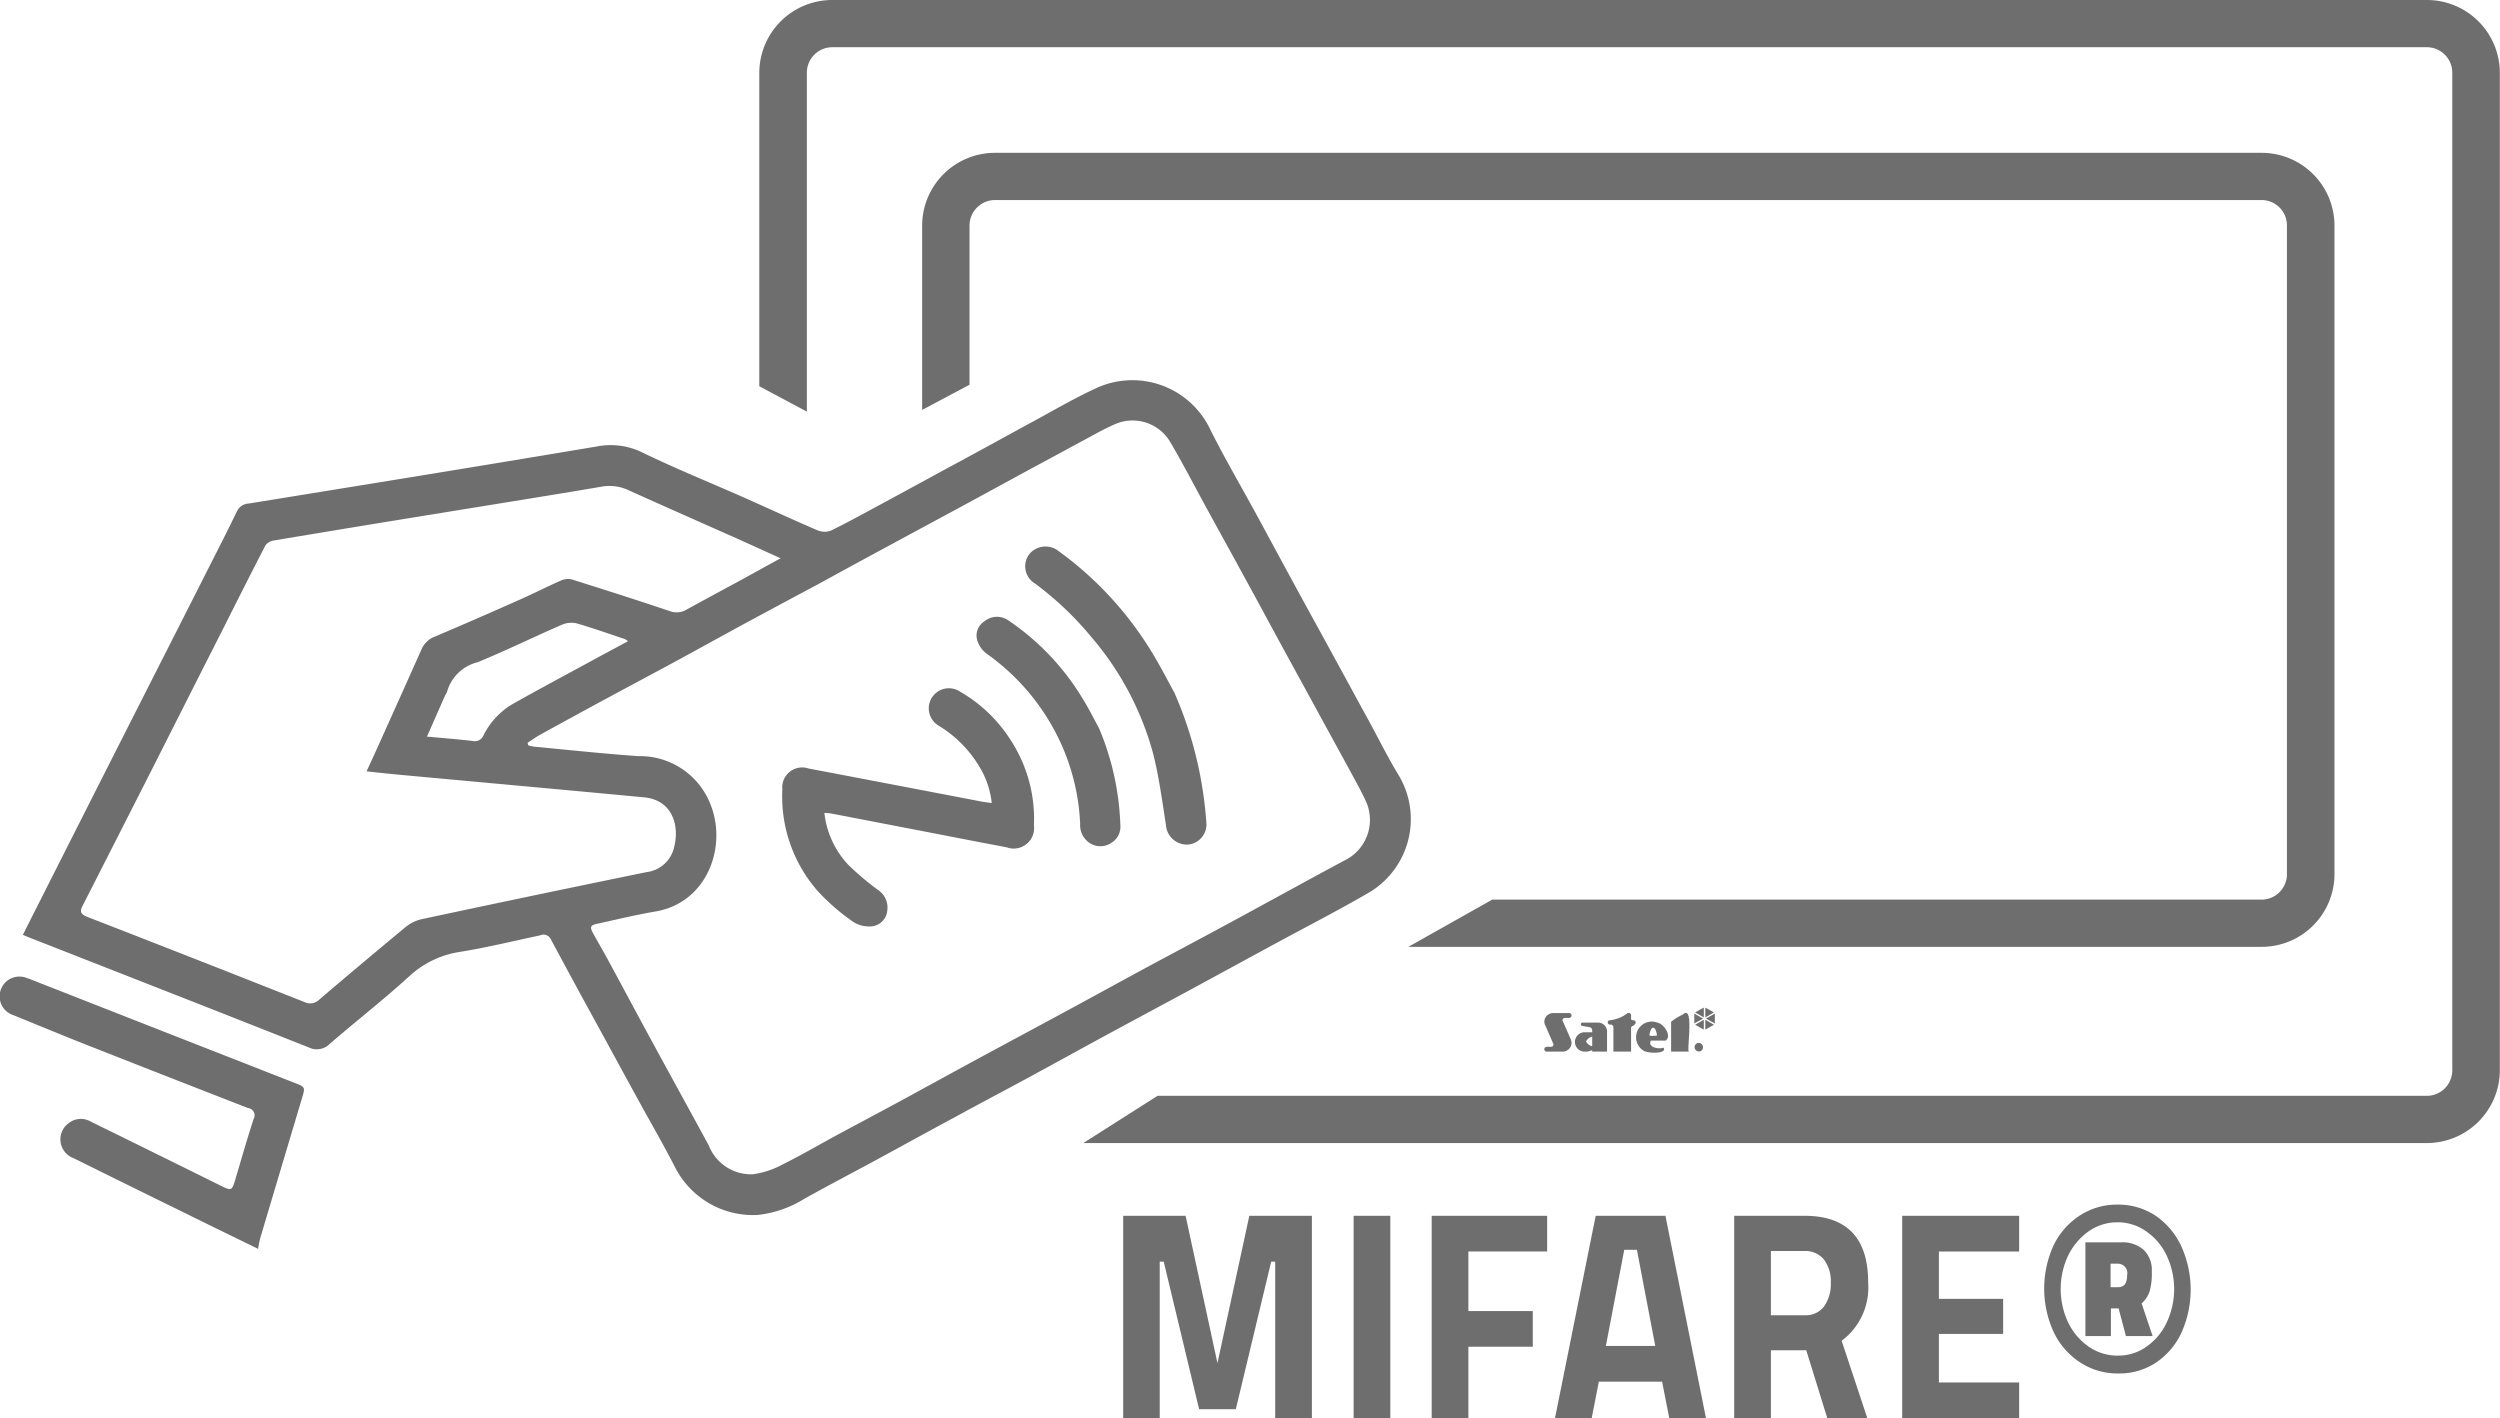 <svg xmlns="http://www.w3.org/2000/svg" width="149.84" height="85" viewBox="0 0 149.84 85"><defs><style>      .cls-1 {        fill: #6e6e6e;        fill-rule: evenodd;      }    </style></defs><path id="tsg2tsh2-wbudowany-czytnik" class="cls-1" d="M1697.61,2190.51h-80.52l4.45-2.83h76.07a1.53,1.53,0,0,0,1.53-1.53v-59.8a1.528,1.528,0,0,0-1.53-1.52h-95.56a1.528,1.528,0,0,0-1.53,1.52v20.32l-2.85-1.52v-18.8a4.372,4.372,0,0,1,4.38-4.35h95.56a4.372,4.372,0,0,1,4.38,4.35v59.8A4.374,4.374,0,0,1,1697.61,2190.51Zm-43.24-8.12,0.52,0.29-0.52.3v-0.59Zm0.57,0.95-0.53-.29,0.53-.3v0.59Zm-0.57-.22,0.52,0.3-0.52.29v-0.59Zm-0.09-.73v0.59l-0.52-.3Zm-0.57.36,0.53,0.3-0.53.29v-0.59Zm0.57,0.37v0.59l-0.52-.29Zm-0.43,1.42a0.26,0.26,0,0,1,.26.45A0.26,0.26,0,0,1,1653.85,2184.54Zm-1.53.49v-1.79a3.233,3.233,0,0,1,.7-0.43c0.7-.65.23,2.1,0.36,2.22h-1.06Zm-0.46-.24c0.26,0.37-.86.36-1.16,0.2a0.94,0.94,0,0,1,.79-1.7c0.41,0.08.88,0.8,0.51,1.08h-0.89C1650.89,2184.76,1651.56,2184.91,1651.86,2184.79Zm-0.45-.71h0a0.056,0.056,0,0,0,.06-0.05v-0.01c-0.09-.56-0.36-0.57-0.45,0C1651.01,2184.14,1651.35,2184.06,1651.41,2184.08Zm-1.71-1.35a0.146,0.146,0,0,1,.22.13v0.2c0,0.08.07,0.09,0.13,0.09a0.145,0.145,0,0,1,.15.14,0.315,0.315,0,0,1-.21.21,0.139,0.139,0,0,0-.07.12v1.41h-1.06v-1.47a0.154,0.154,0,0,0-.15-0.15h-0.06a0.132,0.132,0,0,1-.13-0.13,0.124,0.124,0,0,1,.12-0.13A2.061,2.061,0,0,0,1649.7,2182.73Zm-2.28.83-0.43-.07a0.1,0.1,0,0,1-.08-0.1,0.1,0.1,0,0,1,.1-0.1h0.94a0.534,0.534,0,0,1,.53.53v1.21h-0.89v-0.08l-0.29.08h-0.21a0.582,0.582,0,0,1,0-1.16h0.5v-0.11A0.2,0.2,0,0,0,1647.42,2183.56Zm-0.2.86a0.565,0.565,0,0,0,.37.29v-0.58A0.565,0.565,0,0,0,1647.22,2184.42Zm-5.62-8.5h46.1a1.522,1.522,0,0,0,1.53-1.52v-38.89a1.522,1.522,0,0,0-1.53-1.52h-75.89a1.53,1.53,0,0,0-1.54,1.52v9.55l-2.84,1.51v-11.06a4.366,4.366,0,0,1,4.38-4.35h75.89a4.366,4.366,0,0,1,4.38,4.35v38.89a4.366,4.366,0,0,1-4.38,4.35h-51.13Zm4.71,8.38a0.528,0.528,0,0,1-.49.73h-0.95a0.145,0.145,0,0,1-.15-0.14,0.154,0.154,0,0,1,.15-0.15h0.25a0.145,0.145,0,0,0,.15-0.14,0.142,0.142,0,0,0-.02-0.06l-0.48-1.1a0.455,0.455,0,0,1-.05-0.2,0.527,0.527,0,0,1,.54-0.52h0.95a0.137,0.137,0,0,1,.14.14,0.145,0.145,0,0,1-.14.15h-0.25a0.145,0.145,0,0,0-.15.14,0.142,0.142,0,0,0,.02.06Zm-44.34-30.5c1.11-.55,2.2-1.15,3.29-1.74,1.41-.76,2.81-1.53,4.22-2.29s2.79-1.52,4.18-2.28c1.39-.74,2.74-1.55,4.17-2.21a5.164,5.164,0,0,1,6.9,2.53c0.89,1.76,1.89,3.47,2.83,5.2q1.11,2.055,2.22,4.1c0.75,1.38,1.51,2.75,2.26,4.13,0.74,1.35,1.47,2.7,2.21,4.05,0.57,1.05,1.1,2.12,1.72,3.14a5.119,5.119,0,0,1-1.68,7.02c-1.83,1.07-3.71,2.03-5.57,3.04-1.7.92-3.4,1.85-5.1,2.77-1.66.9-3.33,1.79-4.99,2.69-1.68.91-3.34,1.83-5.02,2.74-1.37.74-2.74,1.46-4.11,2.21-1.68.9-3.34,1.82-5.02,2.73-1.37.74-2.75,1.46-4.11,2.22a6.647,6.647,0,0,1-2.8.97,5.244,5.244,0,0,1-4.94-2.84c-0.72-1.41-1.52-2.78-2.28-4.17-0.7-1.28-1.4-2.56-2.1-3.85q-1.56-2.835-3.09-5.69a0.479,0.479,0,0,0-.62-0.21c-1.6.34-3.19,0.73-4.8,0.99a5.75,5.75,0,0,0-3.07,1.48c-1.53,1.4-3.17,2.67-4.74,4.03a1.09,1.09,0,0,1-1.26.22c-5.52-2.19-11.05-4.35-16.58-6.52-0.16-.06-0.33-0.13-0.56-0.23,0.69-1.37,1.35-2.67,2.01-3.98q2.13-4.215,4.27-8.44l4.2-8.28c0.78-1.55,1.58-3.09,2.34-4.66a0.816,0.816,0,0,1,.72-0.49c6.96-1.13,13.91-2.25,20.86-3.42a4.3,4.3,0,0,1,2.75.37c1.98,0.96,4.03,1.79,6.05,2.68,1.48,0.66,2.95,1.34,4.44,1.98A1.1,1.1,0,0,0,1601.97,2153.8Zm-5.7.45c-2.14-.95-4.29-1.9-6.42-2.86a2.673,2.673,0,0,0-1.58-.23c-3.11.53-6.22,1.02-9.33,1.53q-5.2.84-10.4,1.71a0.748,0.748,0,0,0-.47.29c-0.86,1.66-1.7,3.33-2.54,5q-2.13,4.2-4.25,8.4-2.085,4.11-4.17,8.2c-0.18.35-.11,0.51,0.27,0.66q6.525,2.535,13.03,5.11a0.777,0.777,0,0,0,.9-0.16q2.55-2.175,5.14-4.32a2.364,2.364,0,0,1,.99-0.49q6.735-1.44,13.48-2.82a1.927,1.927,0,0,0,1.65-1.52c0.33-1.34-.15-2.8-1.8-2.96-4.87-.46-9.75-0.9-14.62-1.35-0.65-.06-1.31-0.13-2.02-0.21,0.31-.67.58-1.25,0.84-1.84q1.23-2.73,2.45-5.46a1.4,1.4,0,0,1,.82-0.78q2.61-1.11,5.21-2.27c0.78-.35,1.55-0.74,2.34-1.09a1.038,1.038,0,0,1,.65-0.06c1.96,0.62,3.92,1.24,5.87,1.9a1.166,1.166,0,0,0,1.03-.11c1.13-.62,2.26-1.23,3.39-1.84,0.69-.38,1.39-0.77,2.22-1.22C1597.97,2155.02,1597.12,2154.63,1596.27,2154.25Zm-13.39,9.95c1.54-.87,3.1-1.7,4.66-2.55,0.73-.4,1.47-0.79,2.26-1.22a1.235,1.235,0,0,0-.2-0.13c-0.96-.32-1.91-0.66-2.89-0.94a1.414,1.414,0,0,0-.86.08c-1.69.73-3.35,1.55-5.06,2.25a2.529,2.529,0,0,0-1.84,1.79,1.983,1.983,0,0,1-.11.2c-0.35.79-.7,1.59-1.09,2.47,1,0.09,1.87.16,2.74,0.26a0.558,0.558,0,0,0,.65-0.34A4.489,4.489,0,0,1,1582.88,2164.2Zm14.11-4.93c-1.35.73-2.7,1.48-4.06,2.22s-2.74,1.47-4.11,2.21q-2.115,1.14-4.22,2.3c-0.29.15-.55,0.35-0.82,0.52,0.01,0.05.03,0.1,0.04,0.15a1.873,1.873,0,0,0,.34.08c2.08,0.2,4.16.42,6.24,0.57a4.536,4.536,0,0,1,4.37,2.96c0.97,2.52-.25,5.83-3.32,6.35-1.17.2-2.32,0.48-3.47,0.73-0.44.09-.48,0.2-0.27,0.58,0.27,0.49.55,0.97,0.82,1.46,0.91,1.68,1.81,3.37,2.73,5.06,1.12,2.06,2.26,4.13,3.38,6.19a2.719,2.719,0,0,0,2.65,1.73,5.293,5.293,0,0,0,1.82-.61c1.11-.55,2.18-1.18,3.27-1.77,1.36-.73,2.72-1.45,4.08-2.19,1.67-.91,3.34-1.83,5.01-2.73s3.33-1.79,4.99-2.69c1.7-.92,3.4-1.86,5.1-2.77s3.39-1.81,5.08-2.73c2.03-1.1,4.05-2.22,6.09-3.31a2.7,2.7,0,0,0,1.29-3.57c-0.2-.44-0.43-0.86-0.66-1.29-0.73-1.34-1.46-2.67-2.19-4.01l-2.28-4.17c-0.75-1.38-1.49-2.76-2.25-4.14-0.73-1.35-1.48-2.69-2.22-4.05-0.7-1.28-1.37-2.58-2.11-3.84a2.622,2.622,0,0,0-3.4-1.05c-0.46.2-.9,0.44-1.34,0.68l-4.11,2.22c-1.36.74-2.73,1.49-4.1,2.23s-2.77,1.49-4.15,2.24q-2.04,1.1-4.06,2.21Q1599.065,2158.15,1596.99,2159.27Zm14.61,10.86a5.218,5.218,0,0,0-.71-2.13,7.18,7.18,0,0,0-2.46-2.5,1.205,1.205,0,1,1,1.28-2.04,8.735,8.735,0,0,1,3.07,2.97,8.628,8.628,0,0,1,1.35,5.04,1.225,1.225,0,0,1-1.65,1.31c-2.1-.39-4.19-0.81-6.29-1.21l-4.2-.81c-0.11-.02-0.23-0.02-0.42-0.04a5.4,5.4,0,0,0,1.41,3.09,16.322,16.322,0,0,0,1.79,1.52,1.27,1.27,0,0,1,.57,1.25,1.043,1.043,0,0,1-.92.94,1.757,1.757,0,0,1-1.14-.28,12.809,12.809,0,0,1-2.08-1.8,8.6,8.6,0,0,1-2.15-6.13,1.194,1.194,0,0,1,1.57-1.25q5.2,0.99,10.41,1.99C1611.2,2170.08,1611.38,2170.1,1611.6,2170.13Zm-0.84-9.67a1,1,0,0,1,.39-1.21,1.185,1.185,0,0,1,1.44-.07,14.964,14.964,0,0,1,4.44,4.66c0.4,0.64.73,1.32,1,1.8a16.307,16.307,0,0,1,1.28,5.82,1.124,1.124,0,0,1-.56,1.07,1.164,1.164,0,0,1-1.29-.01,1.275,1.275,0,0,1-.56-1.12,12.971,12.971,0,0,0-1.16-4.86,13.381,13.381,0,0,0-4.43-5.35A1.581,1.581,0,0,1,1610.76,2160.46Zm3.43-3.49a1.2,1.2,0,0,1-.35-1.74,1.257,1.257,0,0,1,1.78-.19,20.832,20.832,0,0,1,5.54,5.99c0.56,0.91,1.04,1.86,1.39,2.49a23.415,23.415,0,0,1,1.91,7.73,1.214,1.214,0,0,1-1.09,1.37,1.262,1.262,0,0,1-1.33-1.19c-0.23-1.46-.42-2.93-0.79-4.35a17.883,17.883,0,0,0-3.62-6.83A19.434,19.434,0,0,0,1614.19,2156.97Zm-60.04,23.79q7.83,3.075,15.66,6.14c0.64,0.25.65,0.25,0.46,0.89q-1.26,4.215-2.51,8.41a6.193,6.193,0,0,0-.13.65c-1.54-.75-2.9-1.41-4.25-2.08q-3.405-1.665-6.8-3.35a1.2,1.2,0,0,1-.28-2.12,1.168,1.168,0,0,1,1.29-.08q3.915,1.92,7.81,3.85c0.63,0.31.66,0.3,0.86-.36,0.36-1.22.71-2.44,1.1-3.64a0.443,0.443,0,0,0-.34-0.66q-4.935-1.92-9.86-3.86c-1.41-.56-2.81-1.14-4.21-1.71a1.184,1.184,0,1,1,.82-2.22C1553.9,2180.66,1554.03,2180.71,1554.15,2180.76Zm70.98,22.94,1.91-8.83h3.75V2207h-2.2v-9.38h-0.24l-2.12,8.84h-2.2l-2.12-8.84h-0.24V2207h-2.19v-12.13h3.74Zm10.36,3.3h-2.2v-12.13h2.2V2207Zm9.4-9.99h-4.72v3.57h3.86v2.14h-3.86V2207h-2.2v-12.13h6.92v2.14Zm7.09-2.14,2.43,12.13h-2.2l-0.43-2.19h-3.79l-0.43,2.19h-2.2l2.44-12.13h4.18Zm-0.61,7.8-1.1-5.76h-0.76l-1.1,5.76h2.96Zm12.76-3.8a3.979,3.979,0,0,1-1.59,3.49l1.54,4.64h-2.4l-1.26-4.07h-2.12V2207h-2.2v-12.13h4.21Q1664.135,2194.87,1664.13,2198.87Zm-5.83,1.96h2.04a1.367,1.367,0,0,0,1.15-.53,2.324,2.324,0,0,0,.4-1.42,2.145,2.145,0,0,0-.42-1.4,1.434,1.434,0,0,0-1.16-.5h-2.01v3.85Zm14.88-3.82h-4.81v2.84h3.85v2.1h-3.85v2.91h4.81V2207h-7.01v-12.13h7.01v2.14Zm3.64-2.16a4.066,4.066,0,0,1,2.27-.65,4.019,4.019,0,0,1,2.26.66,4.521,4.521,0,0,1,1.55,1.84,6.3,6.3,0,0,1,.01,5.17,4.37,4.37,0,0,1-1.53,1.8,3.956,3.956,0,0,1-2.25.65,4.07,4.07,0,0,1-2.29-.66,4.413,4.413,0,0,1-1.59-1.82,6.242,6.242,0,0,1-.01-5.19A4.4,4.4,0,0,1,1676.82,2194.85Zm-0.7,6.42a3.741,3.741,0,0,0,1.24,1.45,3.014,3.014,0,0,0,1.73.53,2.887,2.887,0,0,0,1.71-.53,3.615,3.615,0,0,0,1.22-1.45,4.714,4.714,0,0,0,0-4.02,3.637,3.637,0,0,0-1.23-1.45,2.941,2.941,0,0,0-1.71-.54,2.974,2.974,0,0,0-1.76.56,3.831,3.831,0,0,0-1.22,1.47A4.721,4.721,0,0,0,1676.12,2201.27Zm4.52-4.36a1.658,1.658,0,0,1,.49,1.28,4,4,0,0,1-.13,1.21,1.633,1.633,0,0,1-.48.72l0.66,1.96h-1.6l-0.44-1.66h-0.46v1.66h-1.53v-5.62h2.16A1.9,1.9,0,0,1,1680.64,2196.91Zm-1.98.83v1.41h0.45c0.36,0,.54-0.23.54-0.71a0.57,0.57,0,0,0-.56-0.7h-0.43Z" transform="translate(-1552.16 -2122)"></path></svg>
